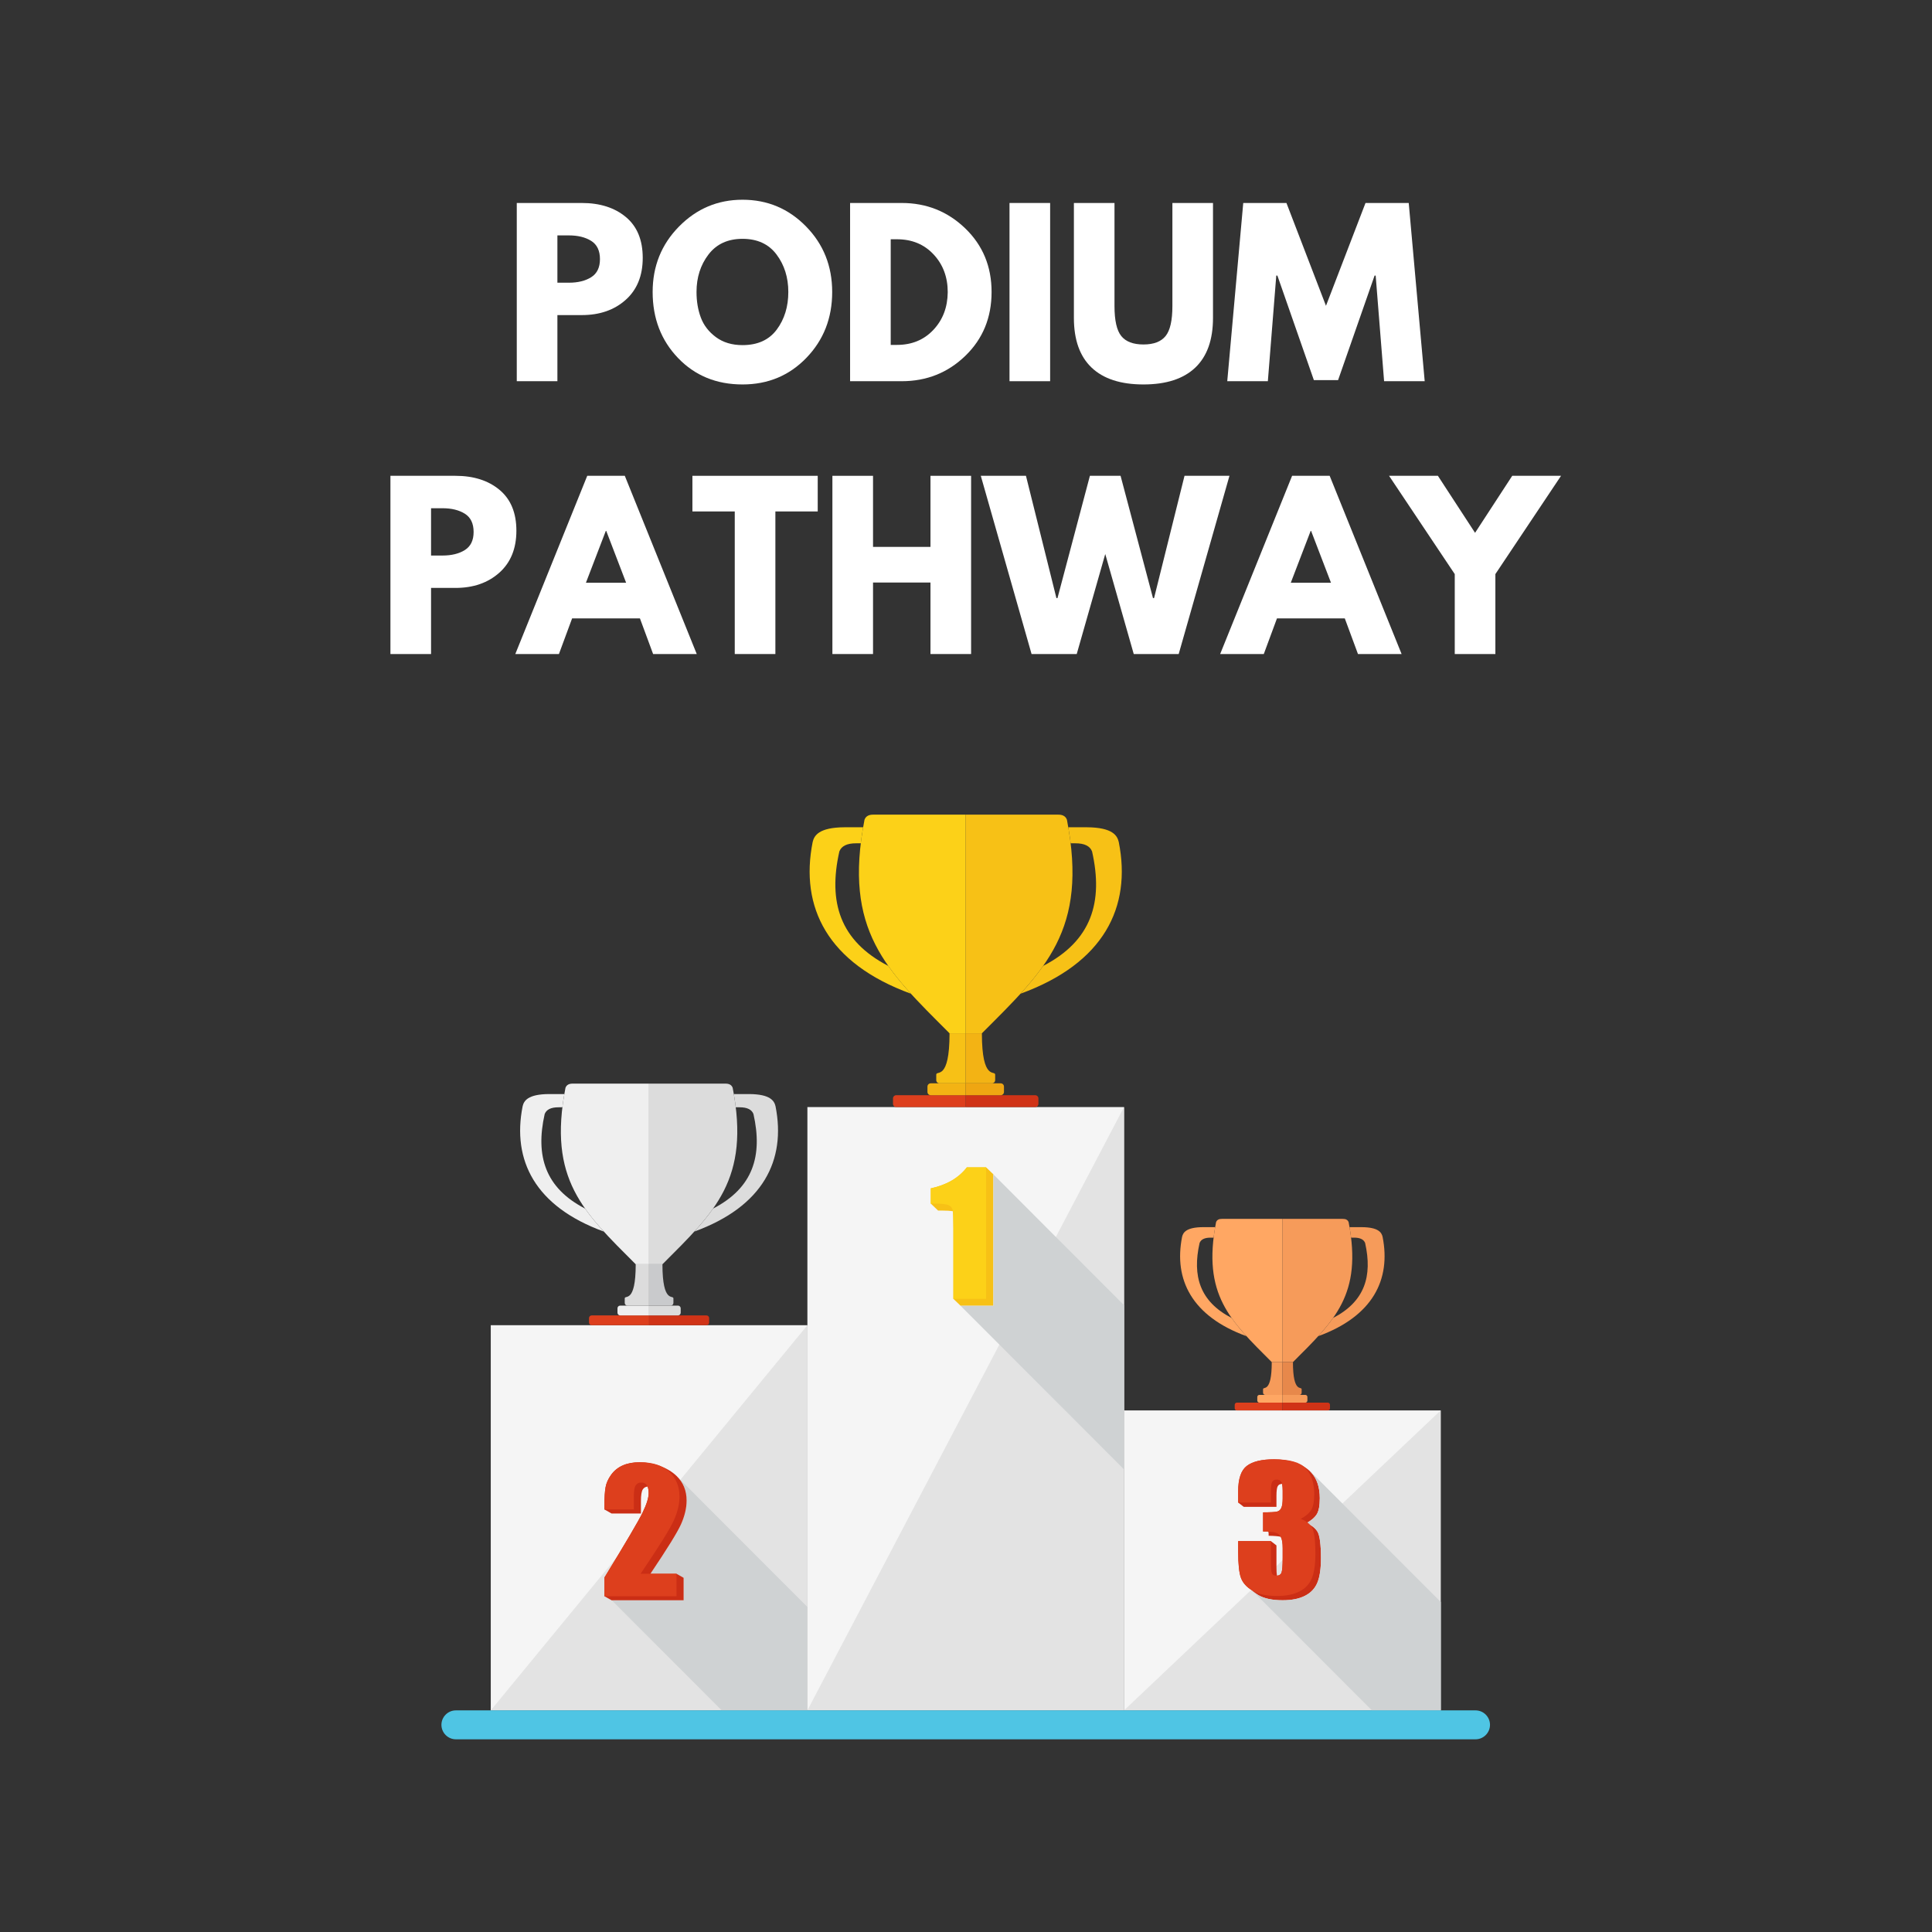 <svg xmlns="http://www.w3.org/2000/svg" width="1125" viewBox="0 0 1125 1125" height="1125" version="1.0"><rect x="0" y="0" width="1125" height="1125" fill="#333333" stroke="none"/><defs><clipPath id="a"><path d="M 500 474.293 L 563 474.293 L 563 602 L 500 602 Z M 500 474.293"/></clipPath><clipPath id="b"><path d="M 562 474.293 L 625 474.293 L 625 602 L 562 602 Z M 562 474.293"/></clipPath><clipPath id="c"><path d="M 257 995 L 867.949 995 L 867.949 1012.793 L 257 1012.793 Z M 257 995"/></clipPath></defs><g fill="#FFF"><g><g><path d="M 7.547 -103.781 L 45.406 -103.781 C 55.977 -103.781 64.535 -101.051 71.078 -95.594 C 77.617 -90.145 80.891 -82.223 80.891 -71.828 C 80.891 -61.43 77.578 -53.273 70.953 -47.359 C 64.328 -41.453 55.812 -38.5 45.406 -38.5 L 31.203 -38.5 L 31.203 0 L 7.547 0 Z M 31.203 -57.359 L 37.859 -57.359 C 43.148 -57.359 47.492 -58.426 50.891 -60.562 C 54.285 -62.707 55.984 -66.211 55.984 -71.078 C 55.984 -76.023 54.285 -79.566 50.891 -81.703 C 47.492 -83.836 43.148 -84.906 37.859 -84.906 L 31.203 -84.906 Z M 31.203 -57.359" transform="translate(293.37 221.976)"/></g></g></g><g fill="#FFF"><g><g><path d="M 2.891 -51.953 C 2.891 -66.961 8.004 -79.664 18.234 -90.062 C 28.473 -100.469 40.801 -105.672 55.219 -105.672 C 69.727 -105.672 82.055 -100.488 92.203 -90.125 C 102.359 -79.77 107.438 -67.047 107.438 -51.953 C 107.438 -36.773 102.441 -24.004 92.453 -13.641 C 82.473 -3.285 70.062 1.891 55.219 1.891 C 40.039 1.891 27.523 -3.242 17.672 -13.516 C 7.816 -23.797 2.891 -36.609 2.891 -51.953 Z M 28.438 -51.953 C 28.438 -46.504 29.273 -41.535 30.953 -37.047 C 32.629 -32.555 35.562 -28.758 39.75 -25.656 C 43.945 -22.562 49.102 -21.016 55.219 -21.016 C 64.031 -21.016 70.676 -24.031 75.156 -30.062 C 79.645 -36.102 81.891 -43.398 81.891 -51.953 C 81.891 -60.422 79.602 -67.695 75.031 -73.781 C 70.469 -79.863 63.863 -82.906 55.219 -82.906 C 46.664 -82.906 40.062 -79.863 35.406 -73.781 C 30.758 -67.695 28.438 -60.422 28.438 -51.953 Z M 28.438 -51.953" transform="translate(377.143 221.976)"/></g></g></g><g fill="#FFF"><g><g><path d="M 7.547 -103.781 L 37.609 -103.781 C 52.035 -103.781 64.363 -98.852 74.594 -89 C 84.82 -79.145 89.938 -66.797 89.938 -51.953 C 89.938 -37.023 84.844 -24.633 74.656 -14.781 C 64.469 -4.926 52.117 0 37.609 0 L 7.547 0 Z M 31.203 -21.141 L 34.844 -21.141 C 43.477 -21.141 50.539 -24.051 56.031 -29.875 C 61.531 -35.707 64.32 -43.023 64.406 -51.828 C 64.406 -60.629 61.656 -67.969 56.156 -73.844 C 50.664 -79.719 43.562 -82.656 34.844 -82.656 L 31.203 -82.656 Z M 31.203 -21.141" transform="translate(487.457 221.976)"/></g></g></g><g fill="#FFF"><g><g><path d="M 31.203 -103.781 L 31.203 0 L 7.547 0 L 7.547 -103.781 Z M 31.203 -103.781" transform="translate(580.287 221.976)"/></g></g></g><g fill="#FFF"><g><g><path d="M 87.297 -103.781 L 87.297 -36.859 C 87.297 -24.109 83.859 -14.461 76.984 -7.922 C 70.109 -1.379 60.047 1.891 46.797 1.891 C 33.547 1.891 23.484 -1.379 16.609 -7.922 C 9.734 -14.461 6.297 -24.109 6.297 -36.859 L 6.297 -103.781 L 29.938 -103.781 L 29.938 -43.781 C 29.938 -35.395 31.254 -29.566 33.891 -26.297 C 36.535 -23.023 40.836 -21.391 46.797 -21.391 C 52.754 -21.391 57.051 -23.023 59.688 -26.297 C 62.332 -29.566 63.656 -35.395 63.656 -43.781 L 63.656 -103.781 Z M 87.297 -103.781" transform="translate(619.029 221.976)"/></g></g></g><g fill="#FFF"><g><g><path d="M 93.344 0 L 88.438 -61.516 L 87.812 -61.516 L 66.547 -0.625 L 52.453 -0.625 L 31.203 -61.516 L 30.562 -61.516 L 25.656 0 L 2.016 0 L 11.328 -103.781 L 36.484 -103.781 L 59.5 -43.906 L 82.516 -103.781 L 107.688 -103.781 L 116.984 0 Z M 93.344 0" transform="translate(712.613 221.976)"/></g></g></g><g fill="#FFF"><g><g><path d="M 7.547 -103.781 L 45.406 -103.781 C 55.977 -103.781 64.535 -101.051 71.078 -95.594 C 77.617 -90.145 80.891 -82.223 80.891 -71.828 C 80.891 -61.43 77.578 -53.273 70.953 -47.359 C 64.328 -41.453 55.812 -38.5 45.406 -38.5 L 31.203 -38.5 L 31.203 0 L 7.547 0 Z M 31.203 -57.359 L 37.859 -57.359 C 43.148 -57.359 47.492 -58.426 50.891 -60.562 C 54.285 -62.707 55.984 -66.211 55.984 -71.078 C 55.984 -76.023 54.285 -79.566 50.891 -81.703 C 47.492 -83.836 43.148 -84.906 37.859 -84.906 L 31.203 -84.906 Z M 31.203 -57.359" transform="translate(219.8 380.845)"/></g></g></g><g fill="#FFF"><g><g><path d="M 60.25 -103.781 L 102.141 0 L 76.734 0 L 69.062 -20.75 L 29.562 -20.75 L 21.891 0 L -3.516 0 L 38.375 -103.781 Z M 61.016 -41.516 L 49.438 -71.703 L 49.188 -71.703 L 37.609 -41.516 Z M 61.016 -41.516" transform="translate(303.574 380.845)"/></g></g></g><g fill="#FFF"><g><g><path d="M 1 -83.031 L 1 -103.781 L 73.969 -103.781 L 73.969 -83.031 L 49.312 -83.031 L 49.312 0 L 25.656 0 L 25.656 -83.031 Z M 1 -83.031" transform="translate(402.19 380.845)"/></g></g></g><g fill="#FFF"><g><g><path d="M 31.203 -41.641 L 31.203 0 L 7.547 0 L 7.547 -103.781 L 31.203 -103.781 L 31.203 -62.391 L 64.656 -62.391 L 64.656 -103.781 L 88.312 -103.781 L 88.312 0 L 64.656 0 L 64.656 -41.641 Z M 31.203 -41.641" transform="translate(477.158 380.845)"/></g></g></g><g fill="#FFF"><g><g><path d="M 87.172 0 L 70.578 -58.25 L 53.969 0 L 27.672 0 L -1.891 -103.781 L 24.406 -103.781 L 42.141 -32.578 L 42.766 -32.578 L 61.641 -103.781 L 79.5 -103.781 L 98.375 -32.578 L 99 -32.578 L 116.734 -103.781 L 142.906 -103.781 L 113.344 0 Z M 87.172 0" transform="translate(573.007 380.845)"/></g></g></g><g fill="#FFF"><g><g><path d="M 60.25 -103.781 L 102.141 0 L 76.734 0 L 69.062 -20.75 L 29.562 -20.75 L 21.891 0 L -3.516 0 L 38.375 -103.781 Z M 61.016 -41.516 L 49.438 -71.703 L 49.188 -71.703 L 37.609 -41.516 Z M 61.016 -41.516" transform="translate(714.012 380.845)"/></g></g></g><g fill="#FFF"><g><g><path d="M -3.781 -103.781 L 24.656 -103.781 L 46.297 -70.578 L 67.938 -103.781 L 96.359 -103.781 L 58.125 -46.547 L 58.125 0 L 34.469 0 L 34.469 -46.547 Z M -3.781 -103.781" transform="translate(812.628 380.845)"/></g></g></g><path fill="#F5F5F5" d="M 654.52 644.645 L 470.145 644.645 L 470.145 995.949 L 654.52 995.949 L 654.52 644.645" fill-rule="evenodd"/><path fill="#F5F5F5" d="M 285.77 771.668 L 470.145 771.668 L 470.145 995.949 L 285.77 995.949 L 285.77 771.668" fill-rule="evenodd"/><path fill="#F5F5F5" d="M 654.52 821.289 L 838.898 821.289 L 838.898 995.949 L 654.52 995.949 L 654.52 821.289" fill-rule="evenodd"/><path fill="#F1F1F1" d="M 838.898 932.773 L 838.898 995.949 L 798.859 995.949 L 729.418 926.426 C 730.344 927.27 731.426 928.055 732.656 928.781 C 736.09 930.816 740.844 931.828 746.871 931.828 C 752.188 931.828 756.539 930.957 759.938 929.199 C 763.34 927.461 765.727 924.91 767.109 921.555 C 768.5 918.199 769.191 913.473 769.191 907.387 C 769.191 899.191 768.48 893.98 767.082 891.754 C 765.66 889.543 763.52 887.945 760.633 886.961 C 763.551 885.379 765.598 883.641 766.773 881.734 C 767.934 879.832 768.516 876.734 768.516 872.441 C 768.516 866.117 766.887 861.164 763.648 857.598 C 763.445 857.379 763.234 857.164 763.012 856.961 L 763.012 856.801 Z M 728.309 925.316 L 728.328 925.34 Z M 728.309 925.316" fill-rule="evenodd"/><g clip-path="url(#a)"><path fill="#FCD118" d="M 503.402 477.312 C 490.902 541.93 516.004 564.742 552.891 601.672 L 562.332 601.672 L 562.332 474.367 C 544.434 474.367 526.531 474.367 508.633 474.367 C 506.047 474.316 504.195 475.172 503.402 477.312" fill-rule="evenodd"/></g><path fill="#FCD118" d="M 502.605 481.719 L 491.754 481.719 C 476.668 481.809 474.074 486.641 473.207 490.324 C 465.672 528.289 481.852 560.941 530.422 578.633 C 525.543 573.27 521.109 567.945 517.234 562.438 C 489.016 547.867 482.129 525.246 488.754 495.789 C 489.945 492.707 493.086 491.02 498.586 491.051 L 501.238 491.051 C 501.598 488.035 502.051 484.926 502.605 481.719" fill-rule="evenodd"/><path fill="#DD3F1D" d="M 521.879 644.645 L 562.332 644.645 L 562.332 637.734 L 521.879 637.734 C 520.84 637.734 519.992 638.586 519.992 639.625 L 519.992 642.754 C 519.992 643.793 520.84 644.645 521.879 644.645" fill-rule="evenodd"/><path fill="#F3B314" d="M 541.941 630.824 L 562.332 630.824 L 562.332 637.734 L 541.941 637.734 C 540.902 637.734 540.055 636.883 540.055 635.844 L 540.055 632.719 C 540.055 631.676 540.902 630.824 541.941 630.824" fill-rule="evenodd"/><path fill="#F7C116" d="M 547.062 630.824 L 562.332 630.824 L 562.332 601.672 L 552.914 601.672 C 552.914 629.863 545.176 622.902 545.176 625.809 L 545.176 628.938 C 545.176 629.977 546.027 630.824 547.062 630.824" fill-rule="evenodd"/><g clip-path="url(#b)"><path fill="#F7C116" d="M 621.262 477.312 C 633.766 541.93 608.66 564.742 571.777 601.672 L 562.332 601.672 L 562.332 474.367 C 580.234 474.367 598.133 474.367 616.035 474.367 C 618.621 474.316 620.469 475.172 621.262 477.312" fill-rule="evenodd"/></g><path fill="#F7C116" d="M 622.062 481.719 L 632.91 481.719 C 647.996 481.809 650.594 486.641 651.461 490.324 C 658.992 528.289 642.812 560.941 594.242 578.633 C 599.125 573.27 603.559 567.945 607.43 562.438 C 635.652 547.867 642.539 525.246 635.91 495.789 C 634.719 492.707 631.582 491.02 626.078 491.051 L 623.43 491.051 C 623.066 488.035 622.613 484.926 622.062 481.719" fill-rule="evenodd"/><path fill="#D03317" d="M 602.785 644.645 L 562.332 644.645 L 562.332 637.734 L 602.785 637.734 C 603.824 637.734 604.676 638.586 604.676 639.625 L 604.676 642.754 C 604.676 643.793 603.824 644.645 602.785 644.645" fill-rule="evenodd"/><path fill="#EFA612" d="M 582.723 630.824 L 562.332 630.824 L 562.332 637.734 L 582.723 637.734 C 583.762 637.734 584.609 636.883 584.609 635.844 L 584.609 632.719 C 584.609 631.676 583.762 630.824 582.723 630.824" fill-rule="evenodd"/><path fill="#F3B314" d="M 577.602 630.824 L 562.332 630.824 L 562.332 601.672 L 571.754 601.672 C 571.754 629.863 579.488 622.902 579.488 625.809 L 579.488 628.938 C 579.488 629.977 578.641 630.824 577.602 630.824" fill-rule="evenodd"/><path fill="#E3E3E3" d="M 470.145 771.668 L 470.145 995.949 L 285.77 995.949 Z M 470.145 771.668" fill-rule="evenodd"/><path fill="#E3E3E3" d="M 654.52 644.645 L 470.145 995.949 L 654.52 995.949 Z M 654.52 644.645" fill-rule="evenodd"/><path fill="#E3E3E3" d="M 838.898 821.289 L 838.898 995.949 L 654.52 995.949 Z M 838.898 821.289" fill-rule="evenodd"/><path fill="#CB2E15" d="M 762.801 887.891 C 764.617 888.852 766.043 890.137 767.082 891.754 C 768.48 893.98 769.191 899.191 769.191 907.387 C 769.191 913.473 768.5 918.199 767.109 921.555 C 765.727 924.91 763.34 927.461 759.938 929.199 C 756.539 930.957 752.188 931.828 746.871 931.828 C 740.844 931.828 736.09 930.816 732.656 928.781 C 731.23 927.938 730.004 927.02 728.98 926.02 C 725.773 924.031 723.645 921.621 722.609 918.793 C 721.531 915.855 720.984 910.727 720.984 903.434 L 720.984 897.383 L 740.031 897.383 L 743.277 899.887 L 743.277 912.34 C 743.277 914.648 743.371 916.375 743.562 917.508 C 744.875 917.434 745.754 916.871 746.188 915.809 C 746.652 914.68 746.898 911.707 746.898 906.918 L 746.898 901.609 C 746.898 898.672 746.574 896.527 745.914 895.172 C 745.867 895.07 745.816 894.973 745.758 894.879 C 744.379 894.527 742.035 894.328 738.73 894.27 C 738.73 891.184 738.898 891.828 735.488 891.77 L 735.488 880.637 C 740.016 880.637 742.805 880.457 743.883 880.121 C 744.945 879.766 745.719 879.023 746.188 877.844 C 746.652 876.684 746.898 874.859 746.898 872.375 L 746.898 868.133 C 746.898 866.395 746.781 865.039 746.551 864.07 C 745.316 864.113 744.477 864.562 744.02 865.406 C 743.52 866.312 743.277 868.215 743.277 871.152 L 743.277 877.43 L 724.23 877.43 L 720.984 874.926 L 720.984 868.406 C 720.984 861.098 722.66 856.176 725.992 853.613 C 729.332 851.047 734.633 849.754 741.902 849.754 C 749.574 849.754 758.27 851.68 763.648 857.598 C 766.887 861.164 768.516 866.117 768.516 872.441 C 768.516 876.734 767.934 879.832 766.773 881.734 C 765.695 883.477 763.895 885.082 761.367 886.551 C 761.891 886.961 762.367 887.406 762.801 887.891" fill-rule="evenodd"/><path fill="#F7C116" d="M 578.434 683.793 L 578.434 760.363 L 559.383 760.363 L 555.156 756.324 L 555.156 715.215 C 555.156 710.281 555.055 706.973 554.867 705.309 C 553.32 705.035 551.07 704.895 548.117 704.895 L 546.234 704.895 L 542.008 700.855 L 542.008 691.969 C 551.223 690 558.219 685.914 562.988 679.754 L 574.203 679.754 L 578.434 683.793" fill-rule="evenodd"/><path fill="#CFD2D3" d="M 470.145 935.727 L 470.145 995.949 L 420.262 995.949 L 356.219 931.828 L 398.07 931.828 L 398.07 918.762 L 377.152 918.762 C 387.867 902.902 394.332 892.543 396.523 887.656 C 398.715 882.77 399.809 878.137 399.809 873.746 C 399.809 868.383 398.117 863.887 394.746 860.246 L 470.145 935.727" fill-rule="evenodd"/><path fill="#CFD2D3" d="M 838.898 932.773 L 838.898 995.949 L 798.859 995.949 L 729.418 926.426 C 730.344 927.27 731.426 928.055 732.656 928.781 C 736.09 930.816 740.844 931.828 746.871 931.828 C 752.188 931.828 756.539 930.957 759.938 929.199 C 763.34 927.461 765.727 924.91 767.109 921.555 C 768.5 918.199 769.191 913.473 769.191 907.387 C 769.191 899.191 768.48 893.98 767.082 891.754 C 765.66 889.543 763.52 887.945 760.633 886.961 C 763.551 885.379 765.598 883.641 766.773 881.734 C 767.934 879.832 768.516 876.734 768.516 872.441 C 768.516 866.117 766.887 861.164 763.648 857.598 C 763.445 857.379 763.234 857.164 763.012 856.961 L 763.012 856.801 Z M 728.309 925.316 L 728.328 925.34 Z M 728.309 925.316" fill-rule="evenodd"/><path fill="#CFD2D3" d="M 654.52 855.641 L 654.52 760.004 L 578.434 683.828 L 578.434 760.363 L 559.383 760.363 L 559.383 760.352 L 559.352 760.363 L 654.52 855.641" fill-rule="evenodd"/><path fill="#CB2E15" d="M 398.07 918.762 L 398.07 931.828 L 356.105 931.828 L 351.957 929.484 L 351.988 918.547 C 364.43 898.199 371.828 885.617 374.18 880.777 C 376.535 875.934 377.711 872.16 377.711 869.469 C 377.711 867.883 377.496 866.609 377.082 865.637 C 375.855 865.746 374.914 866.305 374.281 867.312 C 373.574 868.441 373.219 870.684 373.219 874.039 L 373.219 881.301 L 356.105 881.301 L 351.957 878.953 L 351.957 876.164 C 351.957 871.887 352.184 868.5 352.617 866.031 C 353.055 863.562 354.148 861.125 355.875 858.738 C 357.613 856.348 359.867 854.527 362.641 853.301 C 365.414 852.074 368.734 851.461 372.602 851.461 C 379.918 851.461 388.602 854.277 393.977 859.453 C 397.859 863.23 399.809 867.988 399.809 873.746 C 399.809 878.137 398.715 882.77 396.523 887.656 C 394.441 892.301 388.504 901.875 378.734 916.414 L 393.922 916.414 L 398.07 918.762" fill-rule="evenodd"/><path fill="#DD3F1D" d="M 393.922 916.414 L 393.922 929.484 L 351.957 929.484 L 351.988 918.547 C 364.43 898.199 371.828 885.617 374.18 880.777 C 376.535 875.934 377.711 872.16 377.711 869.469 C 377.711 867.387 377.34 865.836 376.629 864.801 C 375.922 863.789 374.844 863.27 373.391 863.27 C 371.941 863.27 370.844 863.836 370.137 864.965 C 369.426 866.094 369.07 868.336 369.07 871.691 L 369.07 878.953 L 351.957 878.953 L 351.957 876.164 C 351.957 871.887 352.184 868.5 352.617 866.031 C 353.055 863.562 354.148 861.125 355.875 858.738 C 357.613 856.348 359.867 854.527 362.641 853.301 C 365.414 852.074 368.734 851.461 372.602 851.461 C 380.191 851.461 385.93 853.348 389.828 857.109 C 393.711 860.883 395.664 865.645 395.664 871.402 C 395.664 875.793 394.566 880.422 392.375 885.309 C 390.184 890.199 383.723 900.555 373.004 916.414 L 393.922 916.414" fill-rule="evenodd"/><path fill="#DD3F1D" d="M 757.387 884.461 C 760.273 885.445 762.418 887.043 763.836 889.25 C 765.238 891.477 765.945 896.688 765.945 904.883 C 765.945 910.969 765.254 915.695 763.867 919.051 C 762.48 922.406 760.098 924.957 756.695 926.699 C 753.297 928.457 748.941 929.328 743.625 929.328 C 737.598 929.328 732.844 928.312 729.41 926.277 C 725.965 924.246 723.691 921.746 722.609 918.793 C 721.531 915.855 720.984 910.727 720.984 903.434 L 720.984 897.383 L 740.031 897.383 L 740.031 909.836 C 740.031 913.16 740.227 915.273 740.629 916.164 C 741.012 917.066 741.902 917.516 743.254 917.516 C 744.738 917.516 745.719 916.953 746.188 915.809 C 746.652 914.68 746.898 911.707 746.898 906.918 L 746.898 901.609 C 746.898 898.672 746.574 896.527 745.914 895.172 C 745.254 893.816 744.27 892.93 742.98 892.512 C 741.691 892.074 739.191 891.832 735.488 891.77 L 735.488 880.637 C 740.016 880.637 742.805 880.457 743.883 880.121 C 744.945 879.766 745.719 879.023 746.188 877.844 C 746.652 876.684 746.898 874.859 746.898 872.375 L 746.898 868.133 C 746.898 865.453 746.625 863.695 746.074 862.84 C 745.512 861.984 744.656 861.566 743.496 861.566 C 742.156 861.566 741.258 862.02 740.773 862.906 C 740.273 863.809 740.031 865.711 740.031 868.648 L 740.031 874.926 L 720.984 874.926 L 720.984 868.406 C 720.984 861.098 722.66 856.176 725.992 853.613 C 729.332 851.047 734.633 849.754 741.902 849.754 C 750.988 849.754 757.164 851.531 760.402 855.098 C 763.641 858.664 765.27 863.613 765.27 869.938 C 765.27 874.23 764.691 877.328 763.527 879.234 C 762.352 881.137 760.305 882.879 757.387 884.461" fill-rule="evenodd"/><path fill="#FCD118" d="M 574.203 679.754 L 574.203 756.324 L 555.156 756.324 L 555.156 715.215 C 555.156 709.277 555.012 705.695 554.738 704.504 C 554.449 703.309 553.676 702.391 552.398 701.773 C 551.129 701.16 548.289 700.855 543.891 700.855 L 542.008 700.855 L 542.008 691.969 C 551.223 690 558.219 685.914 562.988 679.754 L 574.203 679.754" fill-rule="evenodd"/><g clip-path="url(#c)"><path fill="#4FC5E4" d="M 265.457 1012.793 L 859.207 1012.793 C 863.836 1012.793 867.621 1009 867.621 1004.367 C 867.621 999.734 863.836 995.949 859.207 995.949 L 265.457 995.949 C 260.828 995.949 257.043 999.734 257.043 1004.367 C 257.043 1009 260.828 1012.793 265.457 1012.793" fill-rule="evenodd"/></g><path fill="#FFA763" d="M 708.109 711.684 C 699.922 754.008 716.363 768.953 740.523 793.141 L 746.711 793.141 L 746.711 709.754 C 734.984 709.754 723.262 709.754 711.535 709.754 C 709.84 709.723 708.629 710.281 708.109 711.684" fill-rule="evenodd"/><path fill="#FFA763" d="M 707.586 714.57 L 700.48 714.57 C 690.598 714.629 688.898 717.793 688.328 720.207 C 683.395 745.074 693.992 766.465 725.809 778.051 C 722.609 774.535 719.707 771.051 717.168 767.441 C 698.684 757.898 694.176 743.082 698.516 723.785 C 699.297 721.77 701.352 720.664 704.953 720.68 L 706.691 720.68 C 706.926 718.711 707.227 716.676 707.586 714.57" fill-rule="evenodd"/><path fill="#DD3F1D" d="M 720.211 821.289 L 746.711 821.289 L 746.711 816.762 L 720.211 816.762 C 719.531 816.762 718.973 817.32 718.973 818 L 718.973 820.051 C 718.973 820.73 719.531 821.289 720.211 821.289" fill-rule="evenodd"/><path fill="#FFA763" d="M 733.352 812.238 L 746.711 812.238 L 746.711 816.762 L 733.352 816.762 C 732.672 816.762 732.117 816.207 732.117 815.527 L 732.117 813.477 C 732.117 812.793 732.672 812.238 733.352 812.238" fill-rule="evenodd"/><path fill="#F69B5A" d="M 736.707 812.238 L 746.711 812.238 L 746.711 793.141 L 740.539 793.141 C 740.539 811.605 735.473 807.047 735.473 808.949 L 735.473 811 C 735.473 811.684 736.027 812.238 736.707 812.238" fill-rule="evenodd"/><path fill="#F69B5A" d="M 785.309 711.684 C 793.496 754.008 777.055 768.953 752.895 793.141 L 746.711 793.141 L 746.711 709.754 C 758.434 709.754 770.156 709.754 781.883 709.754 C 783.578 709.723 784.789 710.281 785.309 711.684" fill-rule="evenodd"/><path fill="#F69B5A" d="M 785.832 714.57 L 792.938 714.57 C 802.816 714.629 804.52 717.793 805.086 720.207 C 810.023 745.074 799.426 766.465 767.609 778.051 C 770.809 774.535 773.711 771.051 776.25 767.441 C 794.734 757.898 799.242 743.082 794.906 723.785 C 794.125 721.77 792.066 720.664 788.465 720.68 L 786.73 720.68 C 786.492 718.711 786.195 716.676 785.832 714.57" fill-rule="evenodd"/><path fill="#D03317" d="M 773.207 821.289 L 746.711 821.289 L 746.711 816.762 L 773.207 816.762 C 773.887 816.762 774.441 817.32 774.441 818 L 774.441 820.051 C 774.441 820.73 773.887 821.289 773.207 821.289" fill-rule="evenodd"/><path fill="#F69B5A" d="M 760.066 812.238 L 746.711 812.238 L 746.711 816.762 L 760.066 816.762 C 760.742 816.762 761.301 816.207 761.301 815.527 L 761.301 813.477 C 761.301 812.793 760.742 812.238 760.066 812.238" fill-rule="evenodd"/><path fill="#E7884B" d="M 756.711 812.238 L 746.711 812.238 L 746.711 793.141 L 752.879 793.141 C 752.879 811.605 757.945 807.047 757.945 808.949 L 757.945 811 C 757.945 811.684 757.391 812.238 756.711 812.238" fill-rule="evenodd"/><path fill="#EFEFEF" d="M 329.273 633.426 C 318.945 686.812 339.684 705.66 370.156 736.168 L 377.957 736.168 L 377.957 630.992 C 363.168 630.992 348.379 630.992 333.594 630.992 C 331.457 630.953 329.93 631.656 329.273 633.426" fill-rule="evenodd"/><path fill="#EFEFEF" d="M 328.613 637.066 L 319.648 637.066 C 307.188 637.141 305.043 641.133 304.324 644.18 C 298.102 675.543 311.469 702.52 351.594 717.133 C 347.562 712.699 343.898 708.305 340.699 703.754 C 317.383 691.715 311.695 673.027 317.168 648.691 C 318.156 646.148 320.75 644.754 325.293 644.773 L 327.48 644.773 C 327.781 642.289 328.156 639.719 328.613 637.066" fill-rule="evenodd"/><path fill="#DD3F1D" d="M 344.539 771.668 L 377.957 771.668 L 377.957 765.961 L 344.539 765.961 C 343.68 765.961 342.977 766.664 342.977 767.52 L 342.977 770.105 C 342.977 770.965 343.68 771.668 344.539 771.668" fill-rule="evenodd"/><path fill="#EFEFEF" d="M 361.113 760.254 L 377.957 760.254 L 377.957 765.961 L 361.113 765.961 C 360.254 765.961 359.555 765.258 359.555 764.398 L 359.555 761.816 C 359.555 760.957 360.254 760.254 361.113 760.254" fill-rule="evenodd"/><path fill="#DCDCDC" d="M 365.34 760.254 L 377.957 760.254 L 377.957 736.168 L 370.176 736.168 C 370.176 759.457 363.781 753.707 363.781 756.109 L 363.781 758.691 C 363.781 759.551 364.484 760.254 365.34 760.254" fill-rule="evenodd"/><path fill="#DCDCDC" d="M 426.641 633.426 C 436.969 686.812 416.23 705.66 385.758 736.168 L 377.957 736.168 L 377.957 630.992 C 392.746 630.992 407.531 630.992 422.32 630.992 C 424.457 630.953 425.984 631.656 426.641 633.426" fill-rule="evenodd"/><path fill="#DCDCDC" d="M 427.301 637.066 L 436.266 637.066 C 448.727 637.141 450.871 641.133 451.59 644.18 C 457.812 675.543 444.445 702.52 404.316 717.133 C 408.352 712.699 412.012 708.305 415.215 703.754 C 438.527 691.715 444.219 673.027 438.742 648.691 C 437.758 646.148 435.164 644.754 430.621 644.773 L 428.434 644.773 C 428.133 642.289 427.758 639.719 427.301 637.066" fill-rule="evenodd"/><path fill="#D03317" d="M 411.379 771.668 L 377.957 771.668 L 377.957 765.961 L 411.379 765.961 C 412.234 765.961 412.938 766.664 412.938 767.52 L 412.938 770.105 C 412.938 770.965 412.234 771.668 411.379 771.668" fill-rule="evenodd"/><path fill="#DCDCDC" d="M 394.801 760.254 L 377.957 760.254 L 377.957 765.961 L 394.801 765.961 C 395.66 765.961 396.363 765.258 396.363 764.398 L 396.363 761.816 C 396.363 760.957 395.66 760.254 394.801 760.254" fill-rule="evenodd"/><path fill="#C9CACC" d="M 390.57 760.254 L 377.957 760.254 L 377.957 736.168 L 385.738 736.168 C 385.738 759.457 392.133 753.707 392.133 756.109 L 392.133 758.691 C 392.133 759.551 391.43 760.254 390.57 760.254" fill-rule="evenodd"/></svg>